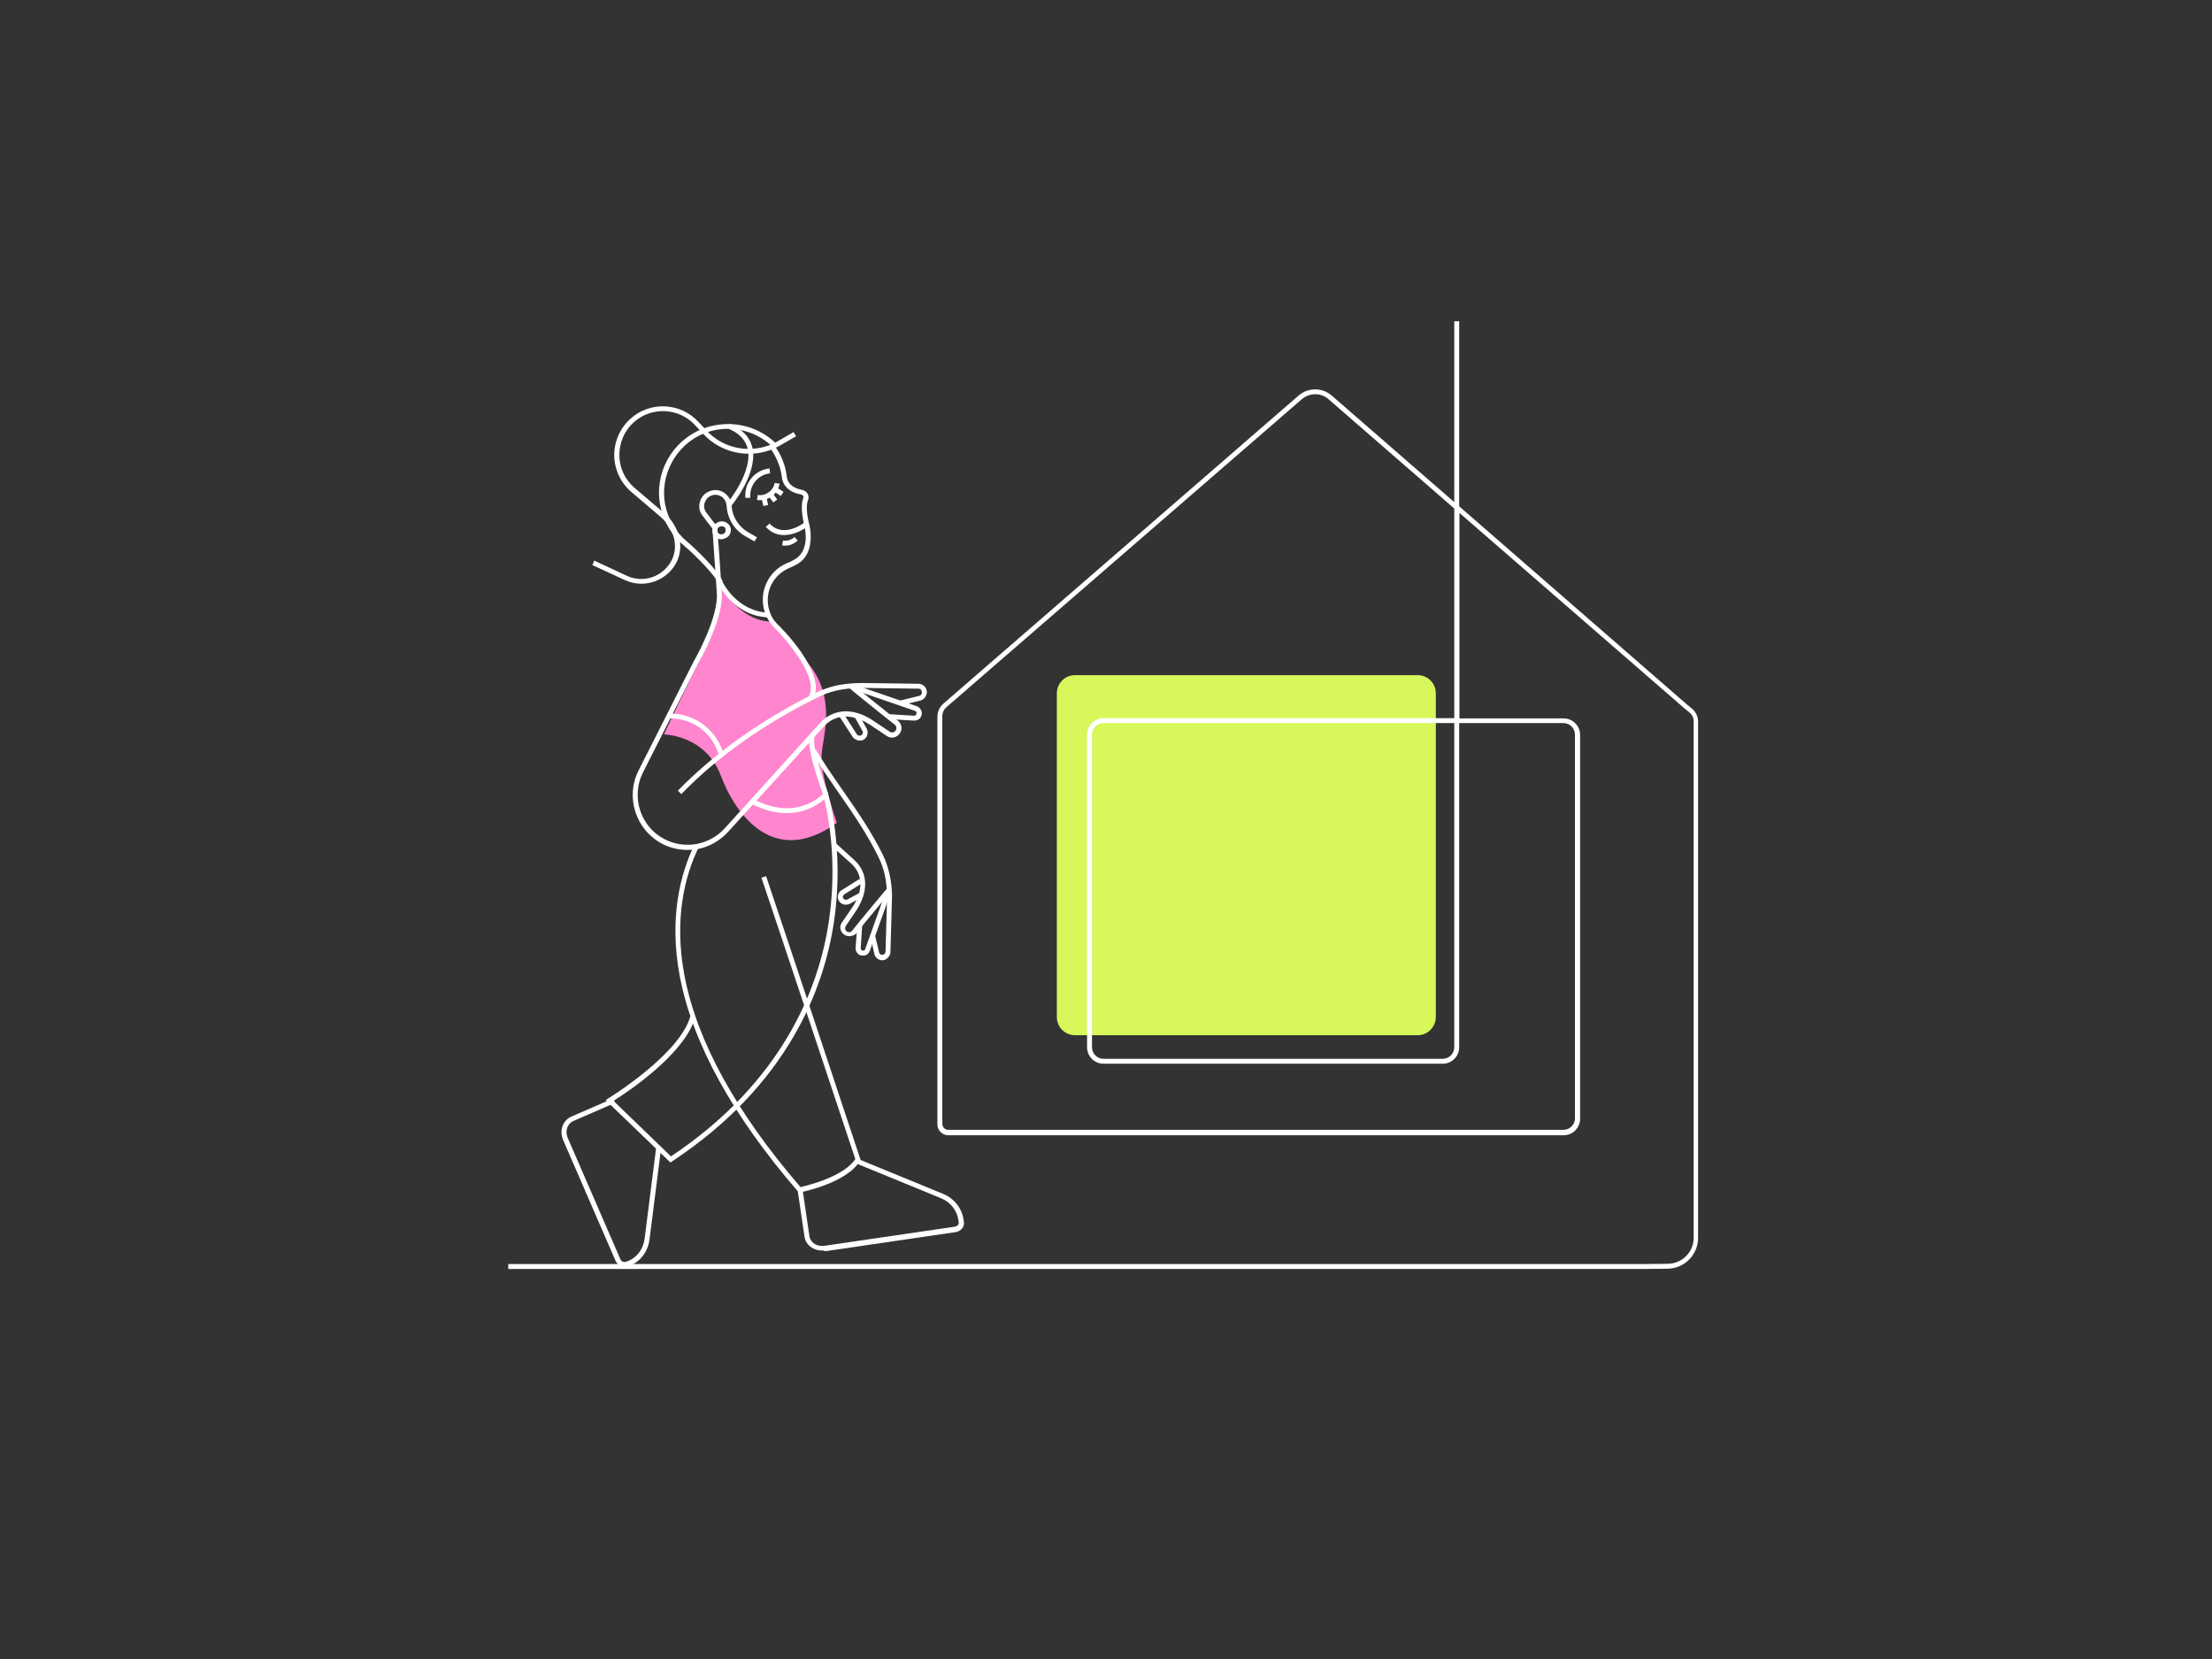 <svg width="900" height="675" viewBox="0 0 900 675" fill="none" xmlns="http://www.w3.org/2000/svg">
<rect x="0" y="0" width="900" height="675" fill="#333333" stroke="none"/>
<path d="M576.9 421.2H437.4C433.3 421.2 430 417.9 430 413.8V282.1C430 278 433.3 274.7 437.4 274.7H576.8C580.9 274.7 584.2 278 584.2 282.1V413.8C584.2 417.8 580.9 421.2 576.9 421.2Z" fill="#D7F75B"/>
<path d="M292.5 237.1C292.5 237.1 294.7 248.7 288.2 261.5C281.7 274.3 270.1 298.8 270.1 298.8C270.1 298.8 286.9 299 293.2 315.4C299.4 331.8 315 353.1 340.5 334.8C340.5 334.8 333.6 315.4 334.3 307C335 298.6 340.2 283.9 328.9 270C317.7 256 315.3 252.8 315.3 252.8C315.3 252.8 302.6 255.2 292.5 237.1Z" fill="#FF85CE"/>
<path d="M279.7 345.8C276.2 345.8 272.7 345 269.6 343.4C258.7 337.8 254.3 324.4 259.8 313.5L282.2 269.2C282.3 269 292.8 251 291.6 240.5C291.6 240.2 290 217.3 289.9 215.6L291.9 215.4C292.1 217.2 293.6 239.4 293.6 240.3C294.9 251.4 284.4 269.3 284 270.1L261.6 314.3C256.6 324.2 260.6 336.5 270.5 341.5C274.4 343.5 279 344.2 283.4 343.4C287.7 342.6 291.8 340.4 294.8 337.1L333.9 293.9C337 290.5 341.8 288.8 346.4 289.6H346.6C349.4 290.1 352.2 291.2 354.8 292.9L362 297.7C362.7 298.2 363.5 298.1 364.1 297.6C364.5 297.2 364.8 296.7 364.7 296.1C364.7 295.6 364.4 295.1 364 294.8C359.7 291.5 345.5 280 345.4 279.8L346.7 278.3C346.8 278.4 360.9 289.9 365.3 293.2C366.2 293.9 366.7 294.9 366.8 296C366.9 297.1 366.4 298.2 365.6 299L365.5 299.1C364.2 300.3 362.3 300.4 360.9 299.5L353.7 294.7C351.4 293.2 348.9 292.2 346.4 291.7H346.2C342.2 291 338.1 292.4 335.4 295.4L296.2 338.5C292.9 342.1 288.5 344.6 283.7 345.5C282.4 345.7 281 345.8 279.7 345.8Z" fill="white"/>
<path d="M206.801 516.3V514.3H669.501L678.701 514.2C684.401 514.1 689.101 509.4 689.101 503.7V293.5C689.101 292.1 688.501 290.8 687.401 289.9L685.101 288L593.801 208.7V292.3H636.201C639.901 292.3 642.901 295.3 642.901 299V455.2C642.901 458.9 639.901 461.9 636.201 461.9H385.801C383.401 461.9 381.401 459.9 381.401 457.5V291.5C381.401 289.6 382.301 287.7 383.701 286.4L528.401 160.9C532.301 157.6 537.901 157.6 541.801 160.9L591.701 204.3V130.7H593.701V206L686.201 286.5L688.501 288.4C690.001 289.7 690.901 291.6 690.901 293.5V503.7C690.901 510.5 685.401 516.1 678.501 516.2L669.301 516.3H206.801ZM535.101 160.4C533.201 160.4 531.301 161.1 529.701 162.4L385.001 287.8C384.001 288.7 383.401 290 383.401 291.3V457.3C383.401 458.6 384.501 459.7 385.801 459.7H636.101C638.701 459.7 640.801 457.6 640.801 455V298.9C640.801 296.3 638.701 294.2 636.101 294.2H593.701V426.1C593.701 429.8 590.701 432.8 587.001 432.8H449.001C445.301 432.8 442.301 429.8 442.301 426.1V298.9C442.301 295.2 445.301 292.2 449.001 292.2H591.701V206.9L540.501 162.4C538.901 161 537.001 160.4 535.101 160.4ZM449.001 294.2C446.401 294.2 444.301 296.3 444.301 298.9V426.1C444.301 428.7 446.401 430.8 449.001 430.8H587.001C589.601 430.8 591.701 428.7 591.701 426.1V294.2H449.001Z" fill="white"/>
<path d="M292.101 237.3C291.501 234.4 281.601 224.7 278.301 222C273.401 218 270.001 212.3 268.701 206C266.001 192.7 273.201 179.5 285.801 174.5C296.001 170.5 307.701 172.7 315.501 180.2L314.101 181.6C306.801 174.6 296.001 172.6 286.501 176.3C275.001 180.9 268.201 193.5 270.701 205.6C271.901 211.4 275.101 216.7 279.601 220.4C281.901 222.3 293.201 232.9 294.101 236.9L292.101 237.3Z" fill="white"/>
<path d="M307 220.3L303.3 218.2C299 215.8 296.1 211.3 295.7 206.4L295.6 205.5C295.4 204 294.6 202.7 293.3 201.9C292 201.2 290.5 201.1 289.1 201.8C287.8 202.4 287 203.5 286.6 204.9C286.3 206.2 286.6 207.6 287.5 208.7L291.7 214.2L290.1 215.4L285.9 209.9C284.7 208.4 284.2 206.4 284.7 204.5C285.1 202.6 286.4 200.9 288.2 200.1C290.2 199.1 292.4 199.2 294.2 200.2C296.1 201.3 297.3 203.1 297.6 205.3L297.7 206.2C298.1 210.5 300.6 214.3 304.3 216.5L308 218.6L307 220.3Z" fill="white"/>
<path d="M297.4 206L295.9 204.7C296 204.6 306.5 191.9 304.2 182.5C303.3 178.9 300.6 176.1 296.1 174.3L296.8 172.4C301.9 174.5 305 177.7 306.1 182C308.6 192.5 297.8 205.5 297.4 206Z" fill="white"/>
<path d="M325.001 485.1L324.601 484.7C298.001 453.9 281.801 424.5 276.601 397.3C272.001 373.1 277.101 355.2 282.201 344.4L284.001 345.3C279.001 355.8 274.001 373.3 278.501 397C283.601 423.7 299.501 452.6 325.701 483C328.801 482.3 343.301 478.7 348.001 471.6C345.601 464.3 314.601 371.2 309.801 357.1L311.701 356.5C316.701 371.1 349.701 470.5 350.001 471.5L350.101 471.9L349.901 472.3C344.501 481.4 326.201 485 325.401 485.2L325.001 485.1Z" fill="white"/>
<path d="M330.6 284.701L328.9 283.601C333.7 276.401 320.3 260.501 314.7 255.001C312.4 252.501 310.9 249.401 310.5 246.101C309.6 239.001 313.4 232.201 319.8 229.301C320.1 229.201 320.4 229.001 320.8 228.901C321.4 228.601 322 228.401 322.6 228.001C325.8 226.501 327.5 223.701 327.8 219.601C328 216.401 327.2 213.601 327.2 213.501C327.1 213.201 325.4 206.301 326.8 202.801C327 202.301 326.9 201.901 326.8 201.801C326.6 201.501 326.3 201.301 326 201.201C321.3 200.401 318.5 197.801 318.1 194.001C317.3 187.501 313.7 182.901 313.7 182.801L315.3 181.601C315.5 181.801 319.3 186.701 320.1 193.801C320.5 197.501 323.7 198.801 326.3 199.301C327.3 199.501 328.1 200.101 328.6 200.901C329.1 201.801 329.1 202.801 328.7 203.701C327.7 206.101 328.7 211.301 329.2 213.101C329.2 213.201 330.1 216.201 329.8 219.801C329.5 224.701 327.3 228.201 323.5 230.001C322.9 230.301 322.2 230.601 321.6 230.901C321.3 231.001 321 231.201 320.7 231.301C315 233.901 311.7 239.801 312.5 246.001C312.9 249.001 314.1 251.701 316.1 253.801C317 254.401 337.3 274.601 330.6 284.701Z" fill="white"/>
<path d="M260.9 237.5C258.6 237.5 256.4 237 254.2 236L241 229.9L241.8 228.1L255.1 234.3C260 236.5 265.6 235.8 269.7 232.4C273.7 229.1 275.4 224.2 274.3 219.3C274.3 219.1 274.2 219 274.2 218.8C274.1 218.6 274.1 218.4 274 218.2C273.1 215.2 271.3 212.6 269 210.5L256.8 200.1C252.5 196.4 250 191 249.9 185.3C249.9 179.6 252.3 174.1 256.6 170.3C264.6 163.1 277.1 163.8 284.3 171.8L287.3 175C294.6 183.1 306.8 185 316.3 179.6L322.9 175.8L323.9 177.5L317.3 181.3C307 187.2 293.8 185.1 285.9 176.3L282.9 173.1C276.4 165.9 265.2 165.3 258 171.7C254.1 175.1 252 180 252 185.2C252 190.3 254.3 195.2 258.2 198.5L270.4 208.9C273.1 211.2 275 214.2 276.1 217.6V217.7C276.1 217.9 276.2 218 276.2 218.1C276.3 218.3 276.3 218.5 276.4 218.8C277.7 224.5 275.7 230.2 271.1 233.9C268.1 236.3 264.5 237.5 260.9 237.5Z" fill="white"/>
<path d="M293.501 219.4C292.201 219.4 291.001 218.8 290.301 217.6C289.801 216.7 289.701 215.7 290.001 214.8C290.301 213.8 290.901 213 291.901 212.6C293.601 211.6 295.801 212.2 296.901 213.9C297.401 214.8 297.501 215.7 297.201 216.7C296.901 217.7 296.301 218.5 295.301 218.9C294.701 219.2 294.101 219.4 293.501 219.4ZM293.601 214.1C293.301 214.1 293.001 214.2 292.801 214.3C292.301 214.5 292.001 214.9 291.901 215.4C291.801 215.8 291.801 216.3 292.001 216.6C292.501 217.4 293.501 217.6 294.301 217.2C294.801 217 295.101 216.6 295.201 216.1C295.301 215.7 295.301 215.3 295.101 214.9C294.801 214.4 294.201 214.1 293.601 214.1Z" fill="white"/>
<path d="M319.501 222C319.101 222 318.601 222 318.201 221.9L318.601 219.9C320.201 220.2 322.001 219.7 323.201 218.5L324.601 219.9C323.201 221.2 321.401 222 319.501 222Z" fill="white"/>
<path d="M309.3 203.5C308.9 203.5 308.4 203.5 308 203.4L308.3 201.4C311.5 201.9 314.6 199.7 315.2 196.5L317.2 196.8C316.5 200.8 313.1 203.5 309.3 203.5Z" fill="white"/>
<path d="M315.906 198.289L314.84 199.981L317.716 201.794L318.783 200.102L315.906 198.289Z" fill="white"/>
<path d="M311.805 202.239L309.854 202.677L310.577 205.897L312.528 205.458L311.805 202.239Z" fill="white"/>
<path d="M314.129 200.349L312.508 201.521L314.617 204.438L316.238 203.267L314.129 200.349Z" fill="white"/>
<path d="M371.901 293.2L361.901 292.6L362.001 290.6L371.901 291.2C372.201 291.2 372.601 291.1 372.701 290.8C372.901 290.4 373.001 290.1 372.901 289.8C372.801 289.5 372.501 289.3 372.201 289.2L347.201 280.6L347.901 278.7L372.901 287.3C373.801 287.6 374.501 288.3 374.901 289.2C375.201 290.1 375.101 291 374.601 291.8C374.101 292.7 373.101 293.2 371.901 293.2Z" fill="white"/>
<path d="M277.201 323.1L275.801 321.7C290.601 306.5 309.901 292.8 331.701 282C335.501 280.1 339.701 278.8 344.001 278.3L344.901 278.2C346.801 278 348.701 277.9 351.001 277.9L373.301 278.2C374.301 278.1 375.301 278.5 376.101 279.2C376.901 280 377.201 281 377.101 282C376.801 283.5 375.801 284.7 374.601 285L366.501 287L366.001 285.1L374.101 283.1C374.701 283 375.101 282.3 375.101 281.8C375.101 281.4 375.001 281 374.701 280.6C374.401 280.3 373.901 280.1 373.501 280.2H373.401H373.301L351.001 279.9C348.801 279.9 346.901 280 345.101 280.2L344.201 280.3C340.201 280.8 336.301 281.9 332.601 283.8C311.001 294.4 291.801 308 277.201 323.1Z" fill="white"/>
<path d="M312.901 251.2C298.501 250.8 292.301 237.7 292.201 237.6L294.001 236.8C294.101 236.9 299.801 248.9 312.901 249.3V251.2Z" fill="white"/>
<path d="M349.7 301.3C348.6 301.3 347.6 300.7 346.9 299.8L341.4 291.3L343.1 290.2L348.6 298.7C348.9 299.2 349.5 299.4 350 299.3C350.5 299.2 350.8 298.9 351 298.5C351.2 298.1 351.1 297.7 350.9 297.4L347.6 291.5L349.3 290.5L352.6 296.4C353.1 297.3 353.1 298.3 352.8 299.3C352.4 300.3 351.6 301 350.6 301.3C350.4 301.3 350.1 301.3 349.7 301.3Z" fill="white"/>
<path d="M272.8 473L246.4 447.6L247.5 446.9C247.8 446.7 276.4 429.2 280.9 413.5L282.8 414C278.6 428.9 255.1 444.5 249.6 447.9L273 470.5C318.7 440 333.2 401.8 337.2 375.1C340.9 350.5 336.8 330.8 335.4 325.2C331.9 328.2 321.5 335.2 305.7 327L306.6 325.2C324.7 334.5 334.8 323.1 335.2 322.6L336.4 321.2L336.9 322.9C337 323.1 343.7 345.7 339.3 375.2C335.2 402.5 320.4 441.5 273.5 472.5L272.8 473Z" fill="white"/>
<path d="M334.402 508.8C332.702 508.8 331.102 508.3 329.802 507.3C328.402 506.2 327.502 504.7 327.302 503L324.602 484.7L326.602 484.4L329.302 502.8C329.402 504 330.102 505 331.002 505.8C332.202 506.7 333.702 507.1 335.302 506.9L388.502 499.1C389.502 498.9 390.202 498.2 390.102 497.4L390.002 496.8C389.502 492.6 386.802 489.1 382.802 487.5L348.202 473.3L349.002 471.5L383.602 485.7C388.302 487.6 391.602 491.8 392.102 496.7L392.202 497.3C392.402 499.2 391.002 500.9 388.902 501.3L335.702 509.1C335.202 508.7 334.802 508.8 334.402 508.8Z" fill="white"/>
<path d="M254.001 515.4C252.601 515.4 251.201 514.5 250.501 513.1L229.101 463.8C227.501 460 229.001 455.8 232.501 454.3L249.501 446.9L250.301 448.7L233.301 456.1C230.801 457.2 229.801 460.2 231.001 463L252.401 512.3C252.801 513.2 253.801 513.7 254.501 513.4L255.201 513.2C259.101 511.8 261.801 508.2 262.301 503.8L267.001 466.7L269.001 467L264.301 504.1C263.701 509.2 260.501 513.5 255.901 515.1L255.301 515.3C254.801 515.4 254.401 515.4 254.001 515.4Z" fill="white"/>
<path d="M303.302 202.601C303.002 199.701 303.802 196.801 305.702 194.601C307.502 192.301 310.202 190.901 313.102 190.601L313.302 192.601C308.402 193.101 304.802 197.501 305.302 202.501L303.302 202.601Z" fill="white"/>
<path d="M335.001 323.6C327.301 302.5 329.101 298.7 330.201 298L331.301 299.7C331.401 299.6 331.501 299.5 331.501 299.5C331.401 299.6 329.601 302.7 336.901 322.9L335.001 323.6Z" fill="white"/>
<path d="M292.5 307.2C289.9 298.3 282 292.3 272.8 292.3H272.5V290.3H272.8C282.9 290.4 291.5 297 294.4 306.7L292.5 307.2Z" fill="white"/>
<path d="M319.002 217.7C316.402 217.7 313.802 216.8 311.602 214.4L313.102 213C318.902 219.3 327.402 212.6 327.702 212.3L329.002 213.9C326.702 215.7 322.902 217.7 319.002 217.7Z" fill="white"/>
<path d="M351.002 388.8C350.502 388.8 349.902 388.7 349.502 388.4C348.702 387.9 348.102 387 348.102 385.8L348.802 376.5L350.802 376.6L350.202 385.8C350.202 386.1 350.302 386.4 350.602 386.6C350.902 386.8 351.202 386.8 351.502 386.7C351.802 386.6 352.002 386.4 352.002 386.2L360.402 362.8L362.302 363.5L353.902 386.9C353.602 387.7 353.002 388.4 352.102 388.7C351.702 388.7 351.402 388.8 351.002 388.8Z" fill="white"/>
<path d="M359.001 390.7C358.901 390.7 358.801 390.7 358.601 390.7C357.201 390.5 356.101 389.5 355.801 388.3L354.001 380.5L355.901 380L357.701 387.6C357.801 388.1 358.301 388.4 358.801 388.5C359.201 388.5 359.601 388.4 359.901 388.1C360.101 387.9 360.301 387.6 360.301 387.1V387L360.901 366C361.001 364.2 360.901 362.4 360.701 360.6L360.601 359.8C360.201 356 359.201 352.3 357.501 348.9C353.001 339.6 347.101 331 341.301 322.7C337.301 316.9 333.501 311.5 330.201 305.9L331.901 304.9C335.101 310.4 338.901 315.8 342.901 321.6C348.701 329.9 354.701 338.6 359.301 348C361.001 351.6 362.101 355.5 362.601 359.6L362.701 360.4C362.901 362.3 363.001 364.2 362.901 366.1L362.301 387C362.401 388 362.001 388.9 361.301 389.6C360.701 390.3 359.901 390.7 359.001 390.7Z" fill="white"/>
<path d="M344.1 368.1C343.7 368.1 343.3 368 342.9 367.9C342 367.5 341.3 366.8 341 365.8C340.6 364.4 341.2 362.9 342.4 362.2L350.4 357.2L351.5 358.9L343.5 363.9C343.1 364.2 342.8 364.8 343 365.2C343.1 365.6 343.4 365.9 343.7 366C344 366.1 344.4 366.1 344.7 366L350.3 363L351.2 364.8L345.6 367.8C345.2 368 344.6 368.1 344.1 368.1Z" fill="white"/>
<path d="M345.501 380.901C344.501 380.901 343.501 380.501 342.801 379.701C341.701 378.401 341.601 376.701 342.501 375.401L347.101 368.701C348.501 366.601 349.501 364.201 349.901 361.901V361.701C350.601 358.001 349.401 354.201 346.601 351.601L338.801 344.601L340.101 343.101L347.901 350.201C351.201 353.301 352.601 357.701 351.801 362.101V362.301C351.301 365.001 350.201 367.601 348.701 370.001L344.101 376.801C343.701 377.401 343.801 378.101 344.201 378.701C344.601 379.101 345.001 379.301 345.501 379.301C346.001 379.301 346.401 379.101 346.701 378.701C349.801 374.701 360.801 361.601 360.901 361.501L362.401 362.801C362.301 362.901 351.301 376.001 348.201 380.001C347.701 380.401 346.701 380.901 345.501 380.901C345.601 380.901 345.601 380.901 345.501 380.901Z" fill="white"/>
</svg>
